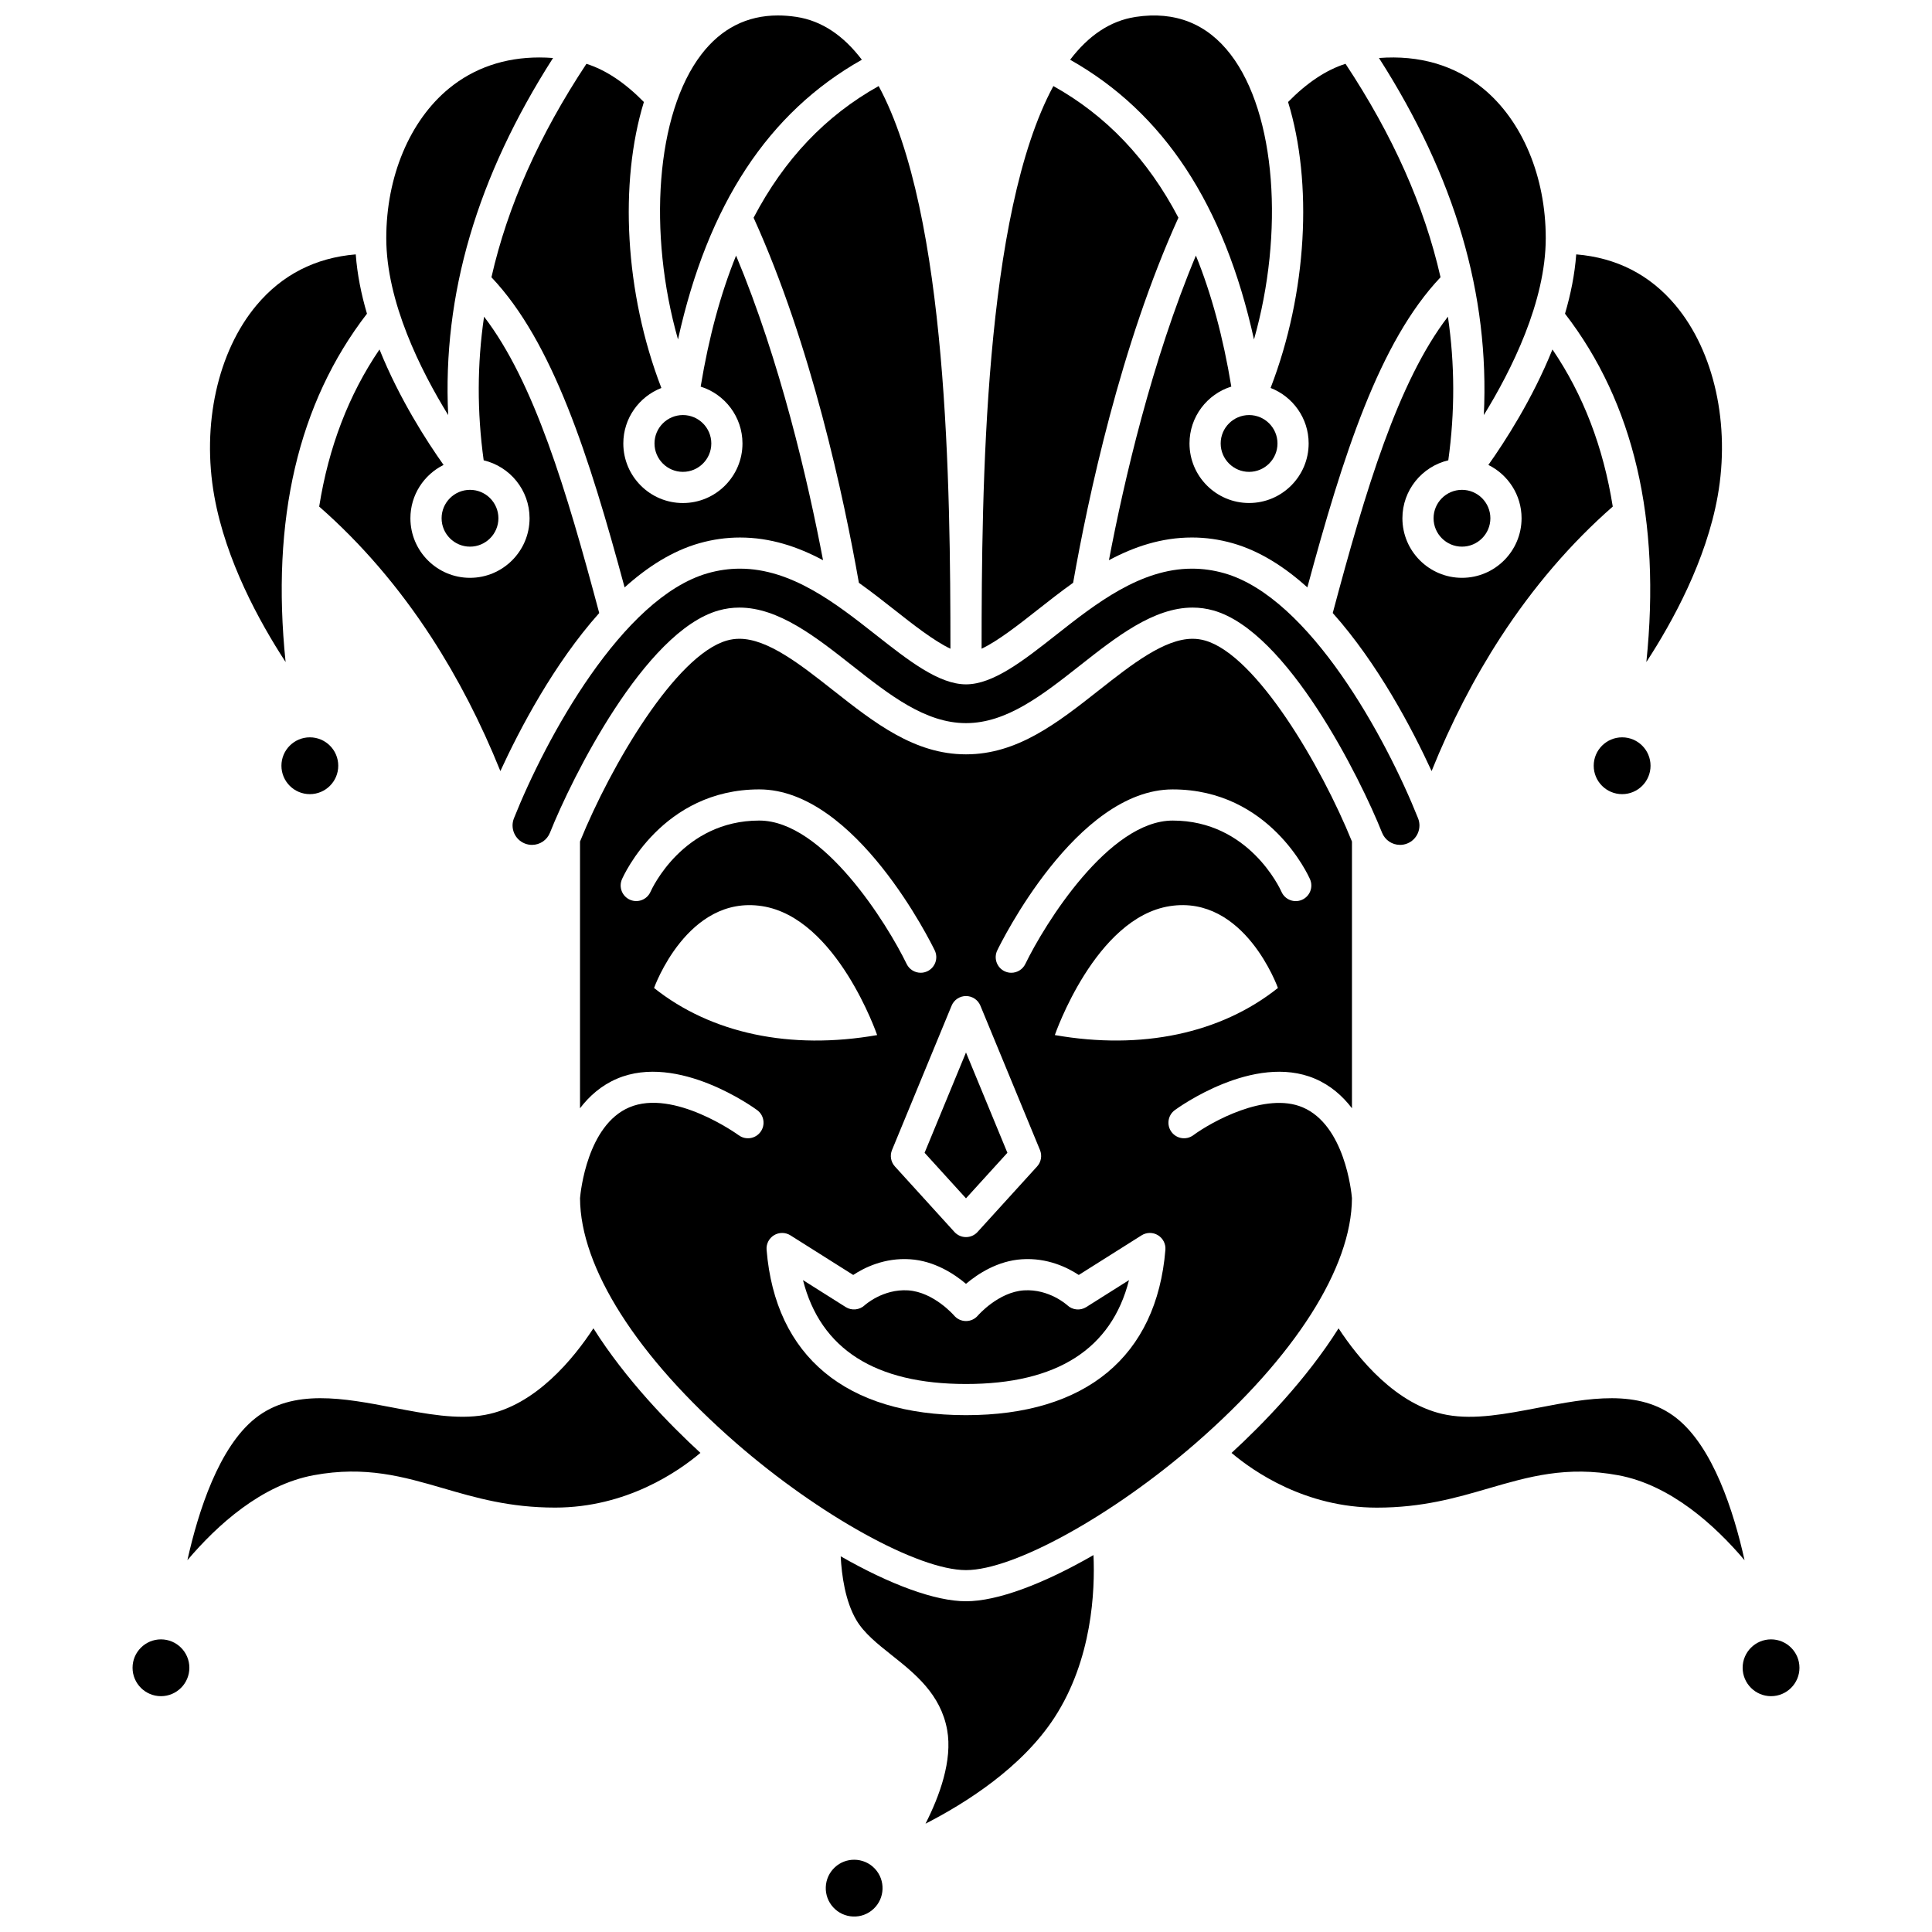 <?xml version="1.0" encoding="UTF-8"?>
<!-- Uploaded to: ICON Repo, www.iconrepo.com, Generator: ICON Repo Mixer Tools -->
<svg width="800px" height="800px" version="1.1" viewBox="144 144 512 512" xmlns="http://www.w3.org/2000/svg">
 <defs>
  <clipPath id="c">
   <path d="m318 148.09h55v85.906h-55z"/>
  </clipPath>
  <clipPath id="b">
   <path d="m427 148.09h55v85.906h-55z"/>
  </clipPath>
  <clipPath id="a">
   <path d="m362 636h16v15.902h-16z"/>
  </clipPath>
 </defs>
 <path d="m317.45 261.52c0 4.152 3.379 7.527 7.527 7.527 4.152 0 7.527-3.379 7.527-7.527 0-4.152-3.379-7.527-7.527-7.527-4.152 0-7.527 3.379-7.527 7.527z"/>
 <path d="m233.64 346.93c0 4.156-3.371 7.527-7.527 7.527-4.16 0-7.531-3.371-7.531-7.527s3.371-7.527 7.531-7.527c4.156 0 7.527 3.371 7.527 7.527"/>
 <g clip-path="url(#c)">
  <path d="m372.4 159.83c-4.766-6.273-10.496-10.324-17.391-11.359-1.664-0.25-3.281-0.375-4.844-0.375-8.219 0-15.031 3.457-20.293 10.32-12.074 15.746-14.219 47.336-6.195 75.539 7.898-35.781 23.934-60.152 48.723-74.125z"/>
 </g>
 <path d="m309.53 299.67c6.043-5.449 12.68-9.691 19.812-11.711 3.539-1.004 7.156-1.512 10.754-1.512 8.113 0 15.375 2.457 22.02 6.019-4.027-21.152-11.352-52.762-23.047-80.73-4.117 10.156-7.238 21.711-9.383 34.719 6.41 2.008 11.078 8.004 11.078 15.066 0 8.707-7.082 15.789-15.789 15.789-8.707 0-15.789-7.082-15.789-15.789 0-6.691 4.195-12.41 10.086-14.703-9.738-25.219-11.199-54.418-4.637-75.785-5.004-5.102-10.105-8.504-15.227-10.121-12.535 18.961-20.898 37.723-25.172 56.566 16.215 17.109 25.84 47.199 35.293 82.191z"/>
 <path d="m258.34 312.92c7.023 10.812 13.137 22.699 18.262 35.422 5.125-11.133 14.195-28.43 26.199-41.883-8.719-32.668-17.277-61.262-30.52-78.539-1.848 12.605-1.871 25.266-0.102 38.07 6.961 1.645 12.16 7.894 12.16 15.352 0 8.707-7.082 15.789-15.789 15.789-8.707 0-15.789-7.082-15.789-15.789 0-6.191 3.59-11.547 8.789-14.129-4.398-6.195-11.691-17.465-16.98-30.602-8.145 11.965-13.48 25.871-15.984 41.637 11.074 9.695 21.086 21.332 29.754 34.672z"/>
 <path d="m261.03 281.34c0 4.152 3.379 7.527 7.527 7.527 4.152 0 7.527-3.379 7.527-7.527s-3.375-7.523-7.523-7.527h-0.004-0.004c-4.148 0.004-7.523 3.379-7.523 7.527z"/>
 <path d="m219.69 319.45c-3.91-37.703 3.324-68.691 21.562-92.316-1.516-5.141-2.582-10.434-2.973-15.719-10.707 0.887-19.555 5.41-26.324 13.504-10.277 12.285-14.551 31.676-11.156 50.602 3.047 17 11.871 33.168 18.891 43.93z"/>
 <path d="m290.56 159.37c-1.23-0.094-2.441-0.141-3.637-0.141-9.168 0-17.324 2.777-23.953 8.223-10.398 8.543-16.605 23.367-16.605 39.652 0 16.859 9.098 35.023 16.41 46.895-1.551-31.938 7.613-63.09 27.785-94.629z"/>
 <path d="m480.72 246.81c5.891 2.293 10.086 8.012 10.086 14.703 0 8.707-7.082 15.789-15.789 15.789s-15.789-7.082-15.789-15.789c0-7.066 4.664-13.059 11.078-15.066-2.141-13.008-5.262-24.562-9.383-34.719-11.691 27.969-19.02 59.582-23.047 80.734 6.644-3.566 13.906-6.019 22.02-6.019 3.598 0 7.215 0.508 10.754 1.512 7.133 2.019 13.77 6.262 19.812 11.711 9.453-34.992 19.078-65.082 35.293-82.191-4.273-18.844-12.637-37.605-25.176-56.566-5.121 1.617-10.227 5.019-15.227 10.121 6.566 21.363 5.106 50.562-4.633 75.781z"/>
 <path d="m537.23 254c7.309-11.871 16.41-30.035 16.41-46.895 0-16.285-6.207-31.109-16.605-39.652-7.492-6.156-16.934-8.906-27.594-8.082 20.168 31.535 29.332 62.688 27.789 94.629z"/>
 <path d="m475.02 269.05c4.152 0 7.527-3.379 7.527-7.527 0-4.152-3.379-7.527-7.527-7.527-4.152 0-7.527 3.379-7.527 7.527 0 4.148 3.379 7.527 7.527 7.527z"/>
 <g clip-path="url(#b)">
  <path d="m476.32 233.96c8.023-28.207 5.879-59.793-6.195-75.539-6.266-8.168-14.719-11.516-25.137-9.945-6.894 1.039-12.629 5.09-17.391 11.359 24.785 13.973 40.82 38.344 48.723 74.125z"/>
 </g>
 <path d="m343.71 201.7c15.312 33.715 23.953 74.285 27.902 96.75 3.328 2.371 6.512 4.871 9.582 7.289 4.734 3.731 10.316 8.117 14.68 10.18-0.02-42.449-0.641-115.08-19.02-149.11-14.02 7.82-25.02 19.379-33.145 34.887z"/>
 <path d="m523.91 281.34c0 4.152 3.379 7.527 7.527 7.527 4.152 0 7.527-3.379 7.527-7.527s-3.375-7.527-7.523-7.527h-0.004-0.004c-4.152 0.004-7.523 3.379-7.523 7.527z"/>
 <path d="m428.39 298.44c3.949-22.465 12.59-63.031 27.902-96.75-8.125-15.508-19.125-27.066-33.141-34.883-18.379 34.02-19 106.66-19.02 149.11 4.359-2.062 9.934-6.445 14.66-10.168 3.078-2.422 6.266-4.93 9.598-7.305z"/>
 <path d="m340.1 294.7c-2.836 0-5.695 0.402-8.5 1.199-22.707 6.438-42.996 43.863-51.402 64.961-1.047 2.633 0.242 5.629 2.879 6.676 0.609 0.242 1.246 0.367 1.898 0.367 2.117 0 3.992-1.27 4.777-3.238 5.781-14.496 25.07-53.324 44.652-58.875 1.836-0.52 3.656-0.773 5.562-0.773 10.348 0 20.223 7.773 29.77 15.289 10.016 7.887 19.473 15.332 30.266 15.332s20.254-7.449 30.27-15.332c9.551-7.519 19.422-15.289 29.77-15.289 1.906 0 3.723 0.254 5.562 0.773 19.582 5.551 38.871 44.383 44.652 58.875 0.785 1.965 2.66 3.238 4.777 3.238 0.652 0 1.289-0.125 1.902-0.367 2.629-1.047 3.918-4.043 2.871-6.676-8.406-21.098-28.691-58.523-51.398-64.961-2.805-0.797-5.668-1.199-8.5-1.199-13.73 0-25.562 9.316-36 17.535-8.574 6.75-16.668 13.125-23.902 13.125-7.231 0-15.336-6.383-23.918-13.137-10.438-8.219-22.262-17.523-35.988-17.523z"/>
 <path d="m580.3 319.45c7.019-10.758 15.844-26.93 18.895-43.93 3.394-18.93-0.879-38.32-11.156-50.602-6.773-8.094-15.617-12.617-26.324-13.504-0.391 5.285-1.457 10.578-2.973 15.719 18.234 23.625 25.469 54.613 21.559 92.316z"/>
 <path d="m426.82 489.88c-0.027-0.023-4.769-4.344-11.473-3.922-6.769 0.445-12.133 6.602-12.188 6.664-0.785 0.934-1.941 1.469-3.16 1.469s-2.375-0.539-3.16-1.469c-0.043-0.051-5.394-6.219-12.188-6.664-6.684-0.422-11.445 3.894-11.492 3.941-1.371 1.273-3.453 1.488-5.035 0.488l-11.324-7.144c4.641 18.281 19.133 27.531 43.199 27.531s38.559-9.25 43.199-27.531l-11.324 7.144c-1.598 1.012-3.684 0.801-5.055-0.508z"/>
 <path d="m581.41 346.93c0 4.156-3.371 7.527-7.527 7.527-4.16 0-7.531-3.371-7.531-7.527s3.371-7.527 7.531-7.527c4.156 0 7.527 3.371 7.527 7.527"/>
 <path d="m502.28 461.51c-0.145-1.691-1.93-19.316-13.051-24.051-9.848-4.195-24.277 3.91-29.004 7.391-1.836 1.352-4.422 0.957-5.773-0.879s-0.957-4.422 0.879-5.773c0.848-0.625 20.98-15.215 37.133-8.336 4.148 1.766 7.348 4.594 9.82 7.84v-70.688c-8.129-20.059-25.336-49.41-38.941-53.27-1.094-0.309-2.176-0.461-3.309-0.461-7.484 0-16.219 6.875-24.66 13.52-11.172 8.797-21.723 17.105-35.379 17.105-13.652 0-24.203-8.305-35.371-17.102-8.449-6.652-17.18-13.523-24.668-13.523-1.133 0-2.215 0.152-3.309 0.461-13.602 3.856-30.809 33.211-38.938 53.27v70.688c2.469-3.246 5.672-6.074 9.82-7.84 16.152-6.879 36.285 7.711 37.133 8.336 1.836 1.352 2.231 3.938 0.879 5.773-1.352 1.836-3.934 2.231-5.769 0.883-0.266-0.195-17.23-12.406-29.008-7.391-11.113 4.734-12.902 22.324-13.051 24.055 0.066 18.426 15.133 42.07 41.359 64.902 22.055 19.199 48.246 33.676 60.926 33.676s38.867-14.477 60.926-33.676c26.227-22.84 41.289-46.484 41.355-64.91zm-78.738-43.207s10.688-31.125 30.508-34.176c19.82-3.047 28.613 21.695 28.613 21.695-15.168 12.082-36.133 16.508-59.121 12.48zm-15.258-22.438c0.84-1.742 20.914-42.664 46.5-42.664 25.695 0 35.961 22.848 36.387 23.82 0.914 2.09-0.043 4.523-2.133 5.438-2.086 0.914-4.516-0.039-5.434-2.125-0.359-0.805-8.637-18.875-28.82-18.875-16.945 0-33.941 27.434-39.062 38.004-0.715 1.473-2.188 2.332-3.723 2.332-0.602 0-1.215-0.133-1.797-0.414-2.051-0.996-2.91-3.465-1.918-5.516zm-8.285 12.098c1.672 0 3.18 1.008 3.816 2.555l15.789 38.25c0.609 1.477 0.312 3.172-0.762 4.352l-15.789 17.371c-0.781 0.859-1.891 1.352-3.055 1.352s-2.273-0.492-3.055-1.352l-15.789-17.371c-1.074-1.184-1.371-2.879-0.762-4.352l15.789-38.25c0.637-1.547 2.141-2.555 3.816-2.555zm-83.609-27.629c-0.926 2.082-3.356 3.027-5.441 2.109-2.082-0.918-3.031-3.34-2.125-5.426 0.426-0.973 10.691-23.82 36.387-23.82 25.586 0 45.656 40.922 46.5 42.664 0.992 2.055 0.133 4.519-1.922 5.516-0.578 0.281-1.191 0.414-1.797 0.414-1.535 0-3.008-0.859-3.723-2.332-5.121-10.57-22.117-38.004-39.062-38.004-20.199 0.004-28.477 18.109-28.816 18.879zm0.941 25.492s8.797-24.746 28.613-21.695c19.82 3.051 30.508 34.176 30.508 34.176-22.984 4.023-43.953-0.402-59.121-12.48zm135.51 69.387c-2.32 28.258-21.086 43.82-52.844 43.82s-50.523-15.562-52.844-43.82c-0.129-1.559 0.637-3.059 1.977-3.871 1.336-0.809 3.019-0.797 4.344 0.039l16.637 10.496c2.988-1.973 8.32-4.609 15.082-4.16 6.422 0.422 11.672 3.871 14.805 6.512 3.133-2.644 8.383-6.094 14.805-6.512 6.758-0.449 12.094 2.188 15.082 4.16l16.637-10.496c1.324-0.836 3.008-0.852 4.344-0.039 1.336 0.812 2.102 2.312 1.977 3.871z"/>
 <path d="m613.35 578.45h-0.004-0.004c-4.148 0.004-7.523 3.379-7.523 7.527 0 4.152 3.379 7.527 7.527 7.527 4.152 0 7.527-3.379 7.527-7.527 0-4.148-3.375-7.523-7.523-7.527z"/>
 <path d="m588.3 519.83c-9.965-7.887-23.488-5.293-36.562-2.777-8.695 1.668-16.91 3.246-24.254 1.914-13.438-2.434-23.613-15.098-28.75-22.941-8.629 13.672-20.195 25.508-28.363 33.012 5.816 4.918 19.582 14.5 38.512 14.5 12.062 0 20.984-2.598 29.613-5.109 10.613-3.09 20.645-6.008 34.359-3.473 13.859 2.562 25.602 13.234 33.473 22.52-2.902-13.055-8.371-30-18.027-37.645z"/>
 <path d="m410.97 449.5-10.973-26.586-10.973 26.586 10.973 12.07z"/>
 <path d="m301.26 496.02c-5.137 7.848-15.312 20.504-28.75 22.941-7.344 1.332-15.555-0.246-24.254-1.914-13.074-2.512-26.594-5.106-36.562 2.777-9.656 7.641-15.125 24.586-18.031 37.641 7.875-9.285 19.613-19.957 33.473-22.52 13.715-2.535 23.742 0.383 34.359 3.473 8.629 2.512 17.551 5.109 29.613 5.109 18.926 0 32.691-9.578 38.512-14.5-8.164-7.5-19.73-19.336-28.359-33.008z"/>
 <path d="m400 568.35c-8.191 0-20.121-4.438-33.207-11.914 0.258 5.066 1.203 11.895 4.144 16.895 2.055 3.488 5.625 6.328 9.41 9.332 6.066 4.82 12.945 10.285 14.66 19.785 1.453 8.062-2.023 17.543-5.734 24.844 10.496-5.367 25.508-14.793 34.172-28.121 10.02-15.414 10.766-33.668 10.34-43.059-13.316 7.672-25.477 12.238-33.785 12.238z"/>
 <path d="m547.23 281.34c0 8.707-7.082 15.789-15.789 15.789s-15.789-7.082-15.789-15.789c0-7.453 5.199-13.703 12.16-15.352 1.773-12.805 1.746-25.465-0.102-38.07-13.242 17.277-21.801 45.871-30.52 78.539 12.008 13.449 21.074 30.75 26.199 41.883 5.125-12.723 11.238-24.613 18.262-35.422 8.668-13.34 18.676-24.977 29.746-34.672-2.504-15.766-7.84-29.672-15.984-41.637-5.289 13.133-12.582 24.402-16.98 30.602 5.207 2.586 8.797 7.941 8.797 14.129z"/>
 <g clip-path="url(#a)">
  <path d="m370.36 636.85c-1.836 0-3.676 0.664-5.121 2.012-1.473 1.367-2.324 3.231-2.398 5.238-0.074 2.008 0.641 3.926 2.008 5.398s3.231 2.324 5.238 2.398c2.008 0.082 3.926-0.641 5.398-2.008 3.039-2.824 3.215-7.598 0.387-10.641-1.477-1.594-3.492-2.398-5.512-2.398z"/>
 </g>
 <path d="m186.66 578.45h-0.004-0.004c-4.148 0.004-7.523 3.379-7.523 7.527 0 4.152 3.379 7.527 7.527 7.527 4.152 0 7.527-3.379 7.527-7.527 0-4.148-3.371-7.523-7.523-7.527z"/>
</svg>